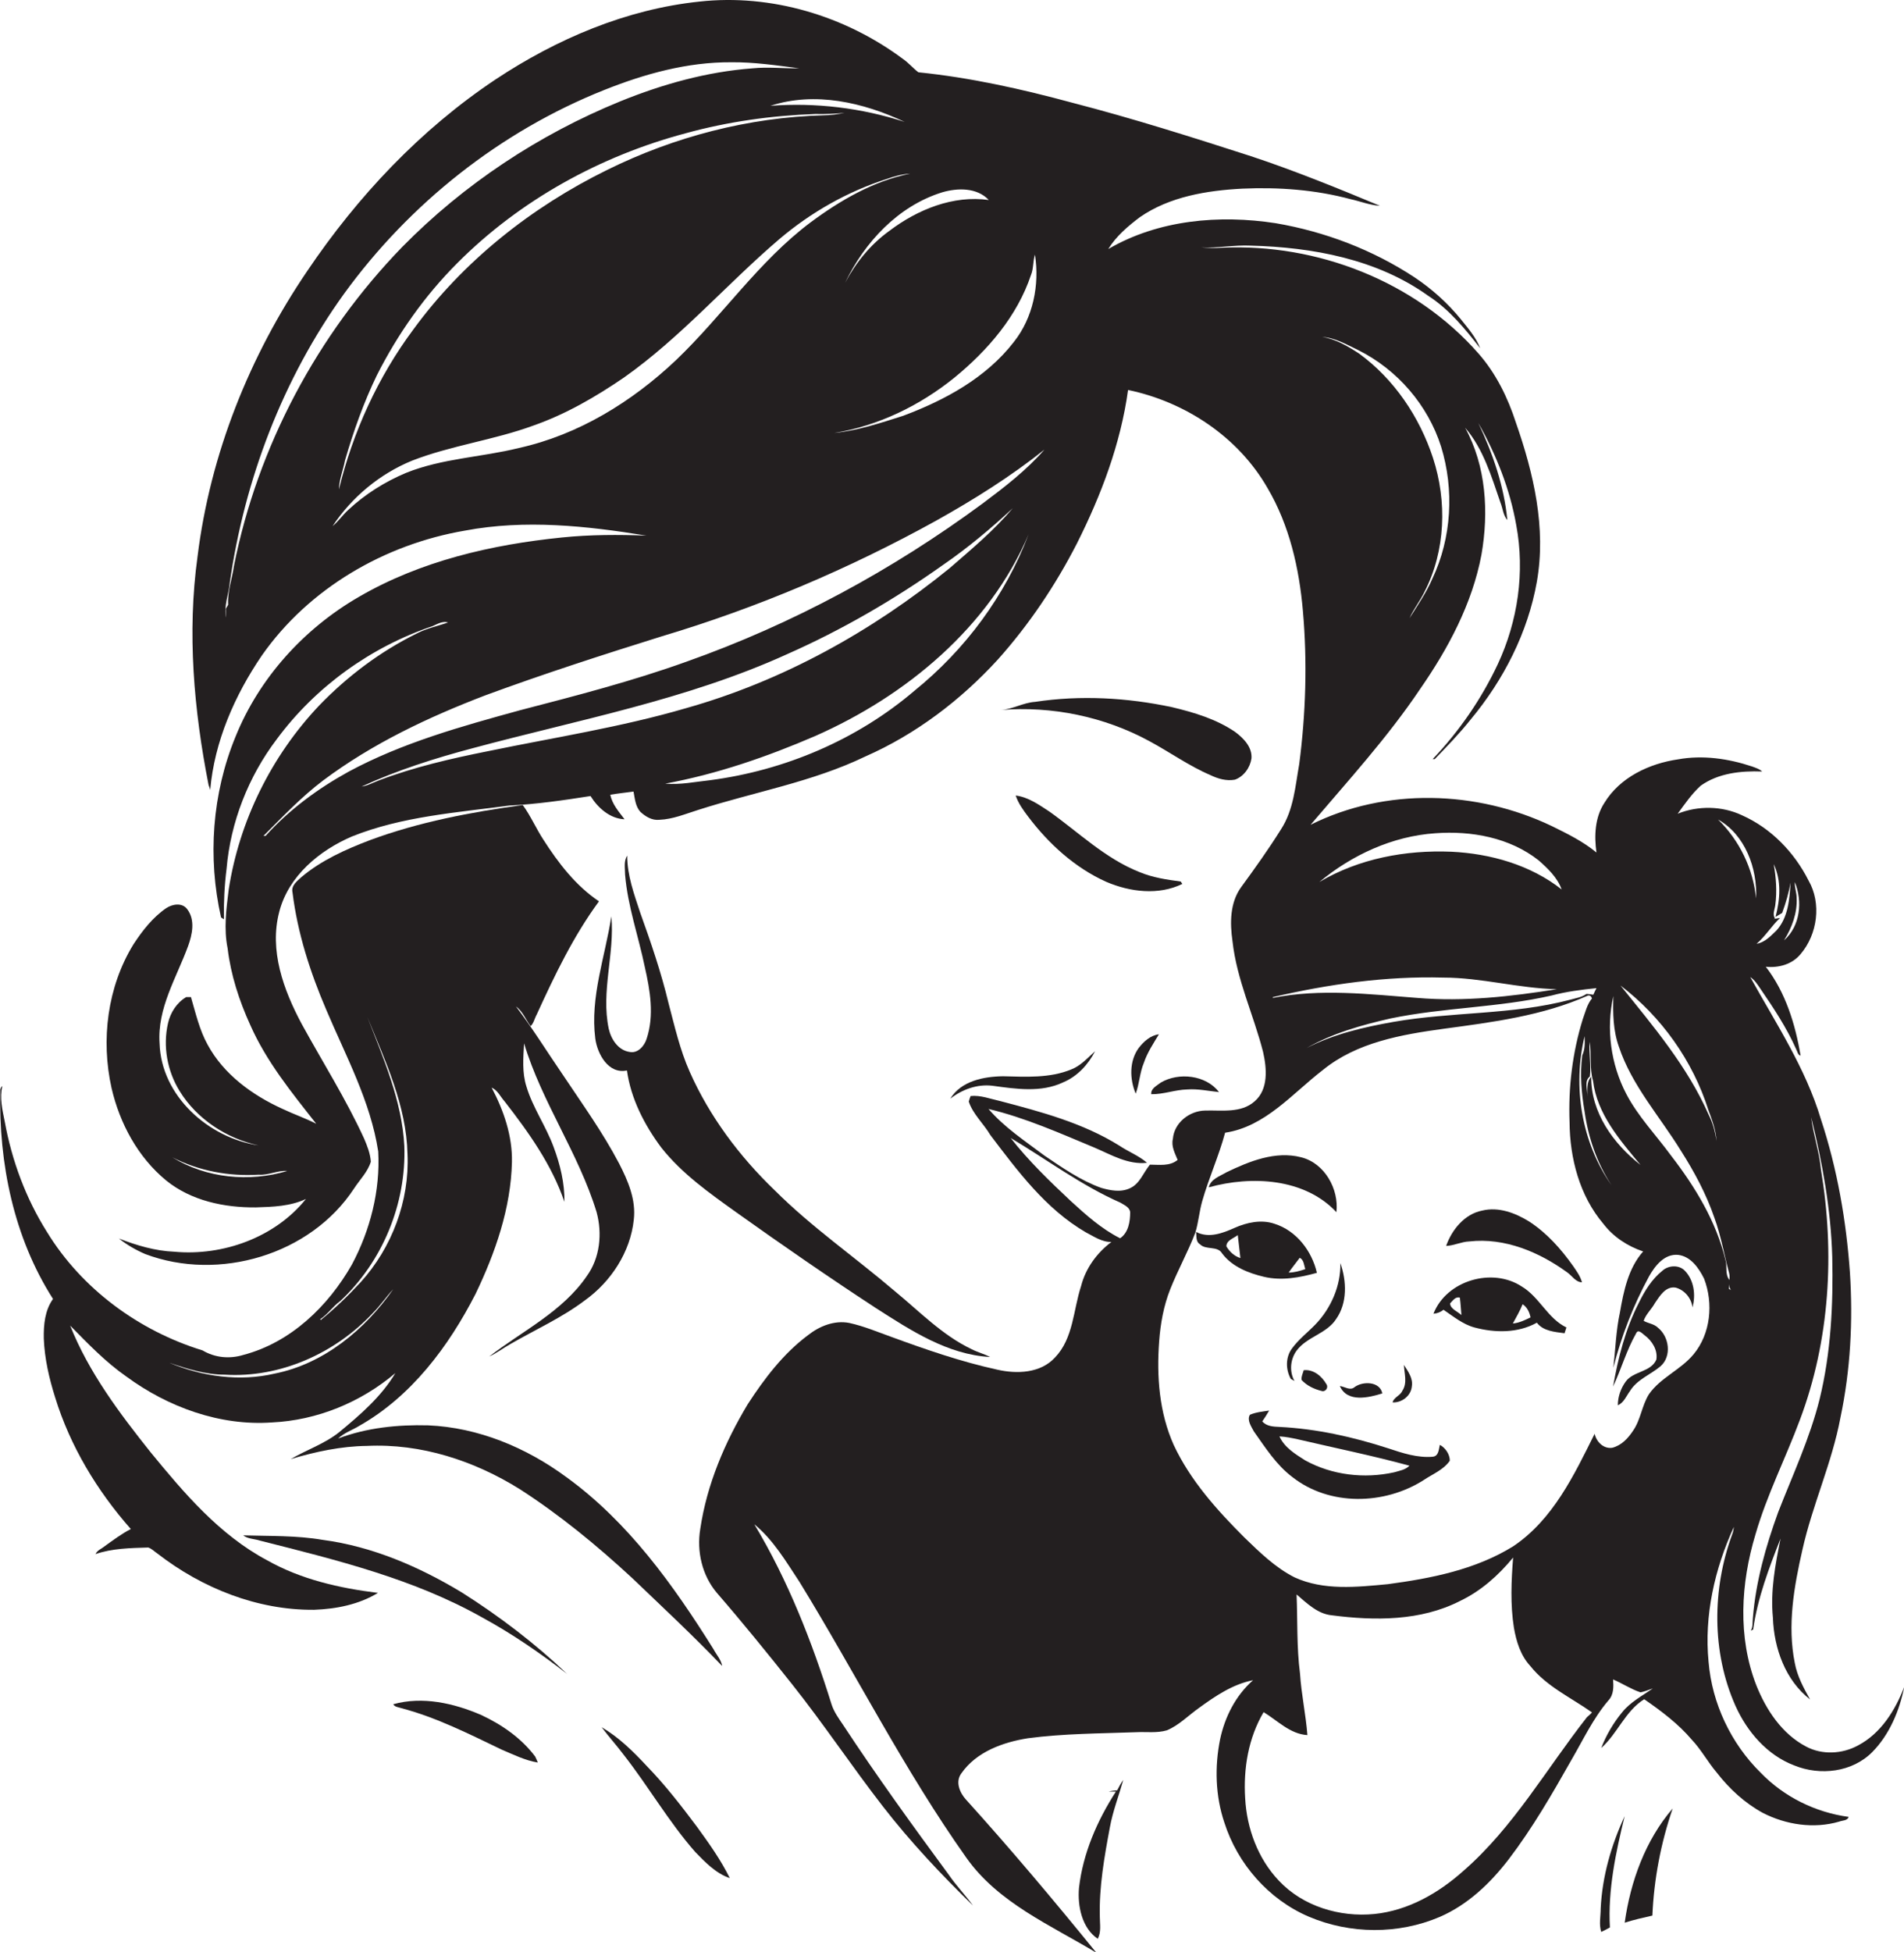 <?xml version="1.0" encoding="utf-8"?>
<!-- Generator: Adobe Illustrator 19.2.0, SVG Export Plug-In . SVG Version: 6.00 Build 0)  -->
<svg version="1.1" id="Layer_1" xmlns="http://www.w3.org/2000/svg" xmlns:xlink="http://www.w3.org/1999/xlink" x="0px" y="0px"
	 viewBox="0 0 721.9 739.9" enable-background="new 0 0 721.9 739.9" xml:space="preserve">
<g>
	<path fill="#231F20" d="M658,646.5c4.4,9.8,12,18.7,22.3,22.6c9.8,4,22,2.6,29.6-5.1c6.5-6.6,10.3-15.7,12.1-24.7
		c-3.4,8.9-8.9,17.7-17.5,22.2c-6,3.3-13.7,3.7-19.8,0.4c-9.1-4.8-15.1-13.9-18.8-23.2c-7.1-18.2-5.9-38.7-0.3-57.2
		c4.3-14.9,11.4-28.8,16.8-43.3c11.4-30.2,13.3-63.4,8-95c-0.6-6.7-2.9-13.1-3.7-19.8c4.3,17.4,7.5,35.1,8,53
		c0.4,18.1-0.5,36.3-4.8,53.9c-3.7,14.8-10.2,28.7-15.7,42.8c-4.7,12.9-8.5,26.4-9.6,40.1c-0.2,1.6,0.1,3.4-0.8,4.8
		c0.2-0.1,0.7-0.3,0.9-0.4c1.7-12,6-23.3,10.4-34.5c-2,9.9-3.9,19.9-2.9,30c0.4,11.6,4.7,23.7,14.1,31c-2.5-4.4-4.9-8.9-5.8-13.8
		c-2.9-14.3-0.3-29,2.9-43c3.8-17,11.2-32.9,14.4-50c3.8-18,4.8-36.6,3.6-55c-1.4-19.7-4.8-39.3-11-58.1
		c-5.8-19.4-17.1-36.4-26.8-53.9c1.7,1.1,2.8,2.9,3.9,4.5c5,7.3,9.9,14.7,13.5,22.8c0.5,0.9,0.6,2.2,1.7,2.5
		c-2-11.9-5.7-24-13.2-33.7c4.9,0.5,10-0.9,13.2-4.8c6.4-7.5,8-19.2,3-27.9c-5.4-10.7-14.2-19.8-25.2-24.7
		c-7.6-3.6-16.7-3.7-24.4-0.6c2.7-3.7,5.3-7.5,8.7-10.6c6.7-4.8,15.3-5.7,23.3-5.4c-1-1-2.5-1.4-3.8-1.9c-9-3-18.7-4.4-28.1-2.7
		c-10.9,1.6-22,6.8-27.9,16.5c-3.6,5.5-3.9,12.5-3,18.8c-5.1-4.2-11-7.1-16.9-10c-28.4-13.6-63.1-14.7-91.5-0.5
		c14.3-16.8,29.2-33.1,41.5-51.4c10.7-15.4,19.8-32.4,23.3-51c2.8-16.1,1.8-33.5-6.2-48.1c6.9,8,10,18.5,13.4,28.4
		c0.9,2.2,1,4.8,2.6,6.6c-1.2-12.8-5.5-25.2-11-36.8c6.8,12,12,25.1,14.4,38.8c3.3,17.7,0.6,36.3-7,52.6
		c-6.2,13.2-14.6,25.4-24.7,36c0.2,0,0.6,0,0.8,0c4.7-4.9,9.4-9.7,13.6-15c12.5-15,21.7-33,25.1-52.2c3.6-20.4-1.2-41-7.9-60.2
		c-3.1-9.6-7.6-18.8-14.3-26.4c-24-27.3-61.1-41.7-97.2-40c-2.6,0.2-5.3,0.1-7.9-0.1c6.3,0.3,12.5-1,18.8-0.7
		c23.4,0.6,47.9,5.1,67.3,19c7.9,5.1,14,12.5,19.7,19.9c-1.6-4.2-4.6-7.6-7.4-11.1c-5-6.1-10.9-11.4-17.5-15.8
		c-15.8-10.4-33.9-17.3-52.6-20.5c-21.4-3.3-44.5-1.3-63.5,9.8c3-4.9,7.5-8.7,12-12.1c11.3-7.8,25.4-10.1,38.9-10.8
		c13.7-0.6,27.6,0.4,41,4c3.7,0.8,7.3,2.3,11.1,2.5c-16.1-6.7-32.3-13.3-48.9-18.8C452,52,429.6,44.9,406.8,39
		c-19.2-5.2-38.8-9.6-58.6-11.6c-2.1-1.6-3.7-3.6-5.9-5.1C320.4,6,292.4-2.4,265.2,0.6c-27.8,2.9-54.2,14.2-77.3,29.5
		c-28.5,19-52.3,44.3-71.4,72.6c-21.9,32.2-36.8,69.4-41.6,108.2c-4,28.9-1.4,58.3,4.2,86.7c0.2,0.4,0.5,1.3,0.6,1.8
		c1.6-18.4,9.3-35.9,19.6-51c17.8-25.4,46.5-42.1,77-47.3c22.8-4.3,46.1-1.8,68.8,1.9c-10.6-0.4-21.3-0.4-32,0.7
		c-26.7,2.7-53.6,8.9-77,22.5c-20.8,12-37.8,30.7-46.8,53c-8.9,21.6-10.6,45.8-5.5,68.5c0.3,0.2,0.8,0.5,1.1,0.7
		c-0.1-6.4,0.2-12.8,1-19.1c1.5-17.7,8.3-35,19-49.1c14.7-19.9,35.7-35,59.1-42.9c1.9-0.8,3.7-2,5.9-1.4c-3.9,1.4-8.1,2.2-11.9,4.2
		c-13.8,6.8-26.3,16.2-37,27.3c-18.1,19.1-30.3,43.8-34.3,69.8c-0.9,7.3-1.9,14.8-0.4,22.2c1.2,10.1,4.4,19.9,8.6,29.1
		c6.1,13.8,15.7,25.6,25,37.4c-4.1-2.1-8.5-3.6-12.7-5.6c-11.5-5.2-22.4-13.1-28.5-24.4c-3.1-5.6-4.5-11.9-6.3-18
		c-0.5,0-1.4,0-1.8,0c-3.6,2.1-6,5.9-6.9,9.9c-2,8.7-0.3,18.1,4.4,25.7c6.5,10.6,17.8,18,29.9,20.6c-18.9-2.8-36.9-18.7-37.5-38.7
		c-0.9-13.3,6.4-24.8,10.8-36.8c1.6-4.4,2.8-9.9-0.3-14c-1.9-2.6-5.6-2-8-0.4c-5.1,3.5-9,8.5-12.4,13.7
		c-9.9,16.1-12.4,36.2-8.3,54.5c3.1,13.4,10,26.2,20.7,35c9.5,7.7,22,10.3,34,10.2c6.4-0.2,13.1-0.4,19-3.2
		c-11.7,14.6-31.5,21.7-49.9,20c-7.3-0.3-14.3-2.4-21-5c3,2.4,6.5,4.4,10,5.9c27.9,10.5,62.6,0.3,79.1-24.8
		c2.2-3.4,5.2-6.3,6.4-10.2c-0.2-3.1-1.4-6.1-2.6-8.9c-6.9-15-15.7-28.9-23.6-43.3c-6.9-12.9-12.4-27.9-8.5-42.6
		c3.5-13.5,15.2-23.2,27.6-28.5c19-7.6,39.6-9,59.6-11.7c10.3-0.5,20.6-2,30.8-3.6c2.8,4.5,7.4,8.6,12.9,8.8
		c-2.2-2.9-4.7-5.7-5.4-9.3c2.9-0.5,5.9-0.8,8.8-1.2c0.5,2.6,0.7,5.6,2.6,7.7c2,1.8,4.4,3.3,7.2,3c5.1-0.2,9.8-2.2,14.6-3.7
		c21.1-6.8,43.4-10.6,63.5-20.3c19.1-8.4,36.1-21.3,50.2-36.7c11.9-13.3,21.9-28.2,30-44c9.2-18.3,16.6-37.8,19.4-58.2
		c21.7,4.5,41.8,17.8,52.9,37.2c8.3,14.1,12,30.4,13.4,46.6c1.7,19.3,1.1,38.8-1.4,58c-1.5,8.4-2.1,17.3-6.9,24.7
		c-4.7,7.5-9.9,14.8-15.1,21.9c-4.3,5.9-4.3,13.6-3.3,20.5c1.6,14.6,8,27.9,11.6,42c1.4,6.2,2.1,14.1-3.2,18.7
		c-5.2,4.6-12.5,3.3-18.8,3.5c-5.9,0.1-11.7,4.6-12.2,10.7c-0.7,2.9,0.8,5.5,1.8,8c-3,2.5-7,1.8-10.5,1.8c-2.5,3-3.8,7.2-7.5,8.9
		c-3.5,1.7-7.5,0.9-11-0.1c-7.8-2.8-14.8-7.7-21.6-12.3c-7.3-5.5-15.1-10.6-21.1-17.6c13.9,3.3,27.1,9.2,40.3,14.7
		c6.3,2.7,12.6,6.5,19.8,5.7c-3.1-2.7-7.1-4.2-10.5-6.5c-13.8-8.6-29.6-12.8-45.2-16.9c-3.7-0.8-7.4-2.3-11.2-1.9
		c-0.2,0.5-0.6,1.6-0.7,2.1c1.6,4.8,5.6,8.3,8.2,12.7c10.4,13.7,21,28,36.1,36.8c3.1,1.6,6.2,3.8,9.8,3.7c-5.5,4.1-9.8,10-11.5,16.7
		c-3,9.1-2.9,19.8-9.9,27.1c-5.5,6-14.5,6.3-21.9,4.6c-13.7-3-27-7.6-40.1-12.4c-5.3-1.9-10.5-4.1-16-5.3
		c-5.6-1.1-11.3,1.2-15.6,4.6c-9.4,7-16.6,16.5-22.9,26.2c-8.7,14.5-15.5,30.4-18,47.3c-1.4,8.5,0.7,17.6,6.3,24.2
		c9.8,11.3,19.2,22.9,28.5,34.6c12,15.1,22.7,31.2,34.5,46.4c10.4,13.4,22,25.7,34.1,37.5c-2.9-4-6.4-7.6-9.2-11.7
		c-13.7-18.6-27.3-37.4-40-56.7c-1.7-2.5-3.5-5-4.4-7.8c-7.4-23.7-16.5-47-29.3-68.3c7.2,5.9,12,14.1,17.1,21.8
		c21.3,34.7,39.7,71.3,63.3,104.6c12.1,17.1,31.9,25.5,49.3,36c-16-19.7-32.4-39.2-49.4-58c-2.4-2.6-4.2-6.8-1.8-10
		c5.7-8.2,15.8-11.8,25.2-13.3c13.6-1.8,27.4-1.8,41.1-2.3c3.9-0.2,7.8,0.4,11.6-0.7c4.6-1.9,8.1-5.6,12.2-8.5
		c6.2-4.5,12.8-9,20.5-10.5c-6.6,5.8-10.7,13.9-12.5,22.4c-2.1,10.4-1.8,21.4,1.6,31.5c5,15.7,16.8,29.2,32,35.7
		c15.7,6.7,34,6.8,49.7,0.1c10.6-4.6,19.1-12.7,26.1-21.8c9-11.8,16.4-24.6,23.7-37.5c4.5-7.7,8.3-15.9,14.1-22.7
		c2.1-2.2,2-5.3,1.8-8c3.5,1.5,6.8,3.7,10.4,4.9c1.6-0.3,3.2-1,4.7-1.5c-4,2.8-8.6,5.2-11.7,9.1c-3.3,4-6,8.6-7.9,13.5
		c6.2-5.5,9.1-14,16.3-18.5c6.5,4.5,12.9,9.3,18,15.3c3.6,3.8,6.1,8.5,9.5,12.5c4.8,6.2,10.7,11.6,17.5,15.3
		c8.8,4.5,19.3,6.1,28.9,3.3c1.2-0.5,3.2-0.3,3.6-1.8c-12.6-1.7-24.5-7.6-33.3-16.7c-11.3-11.1-18.5-26.3-19.8-42.1
		c-1.7-17.5,2.3-35.2,9.6-51.1c-0.1,1-0.3,2-0.7,3C649.2,602.1,648.9,626.1,658,646.5z M515,132.7c14.8,7.4,26.4,20.8,31.4,36.6
		c5,16.3,4,34.5-3.3,50c-2.3,5.3-5.6,10.1-8.7,15c1.6-3.5,4-6.5,5.7-10c8-15.6,8.6-34.3,3.2-50.8c-5.1-15.5-14.7-29.8-28-39.5
		c-4.3-2.8-8.9-5.5-14-6.3C506.2,128,510.6,130.6,515,132.7z M65.3,438.6c10.1,5.2,21.5,7.3,32.8,6.6c3.7,0.3,7.1-1.7,10.8-1.4
		C94.5,448.1,78.3,446.6,65.3,438.6z M392.4,96.5c1.8,11.5-0.7,23.9-8,33.1c-10.5,13.6-26.2,22.1-42,28c-8.5,2.7-17.2,5.6-26.1,6.5
		c16.7-2.7,32.5-10.4,45.6-21c12.6-10.3,23.8-23.3,29-38.9C391.9,101.8,391.6,99,392.4,96.5z M357.2,72.9c5.8-1.7,13.2-1.9,17.7,2.9
		c-13.5-1.9-27,3.6-37.7,11.7c-7.1,5.1-12.7,12-16.8,19.7C327.8,91.8,340.5,78.1,357.2,72.9z M343,46.2c-16.4-5.3-33.7-7.4-50.9-6.1
		C309,34.6,327.3,38.8,343,46.2z M320.2,42.8c-2.7,0.5-5.3,0.9-8,0.9c-28.4,0.8-56.5,8.1-82,20.7c-28.7,14.1-54.6,34.6-73.5,60.5
		c-13.4,18-22.9,38.8-28.2,60.6c0.1-3.8,1.6-7.3,2.3-11c3.2-11,7.1-22,12.1-32.3c7.9-15.6,18.1-30.1,30.5-42.5
		c23.7-23.8,54.2-40.6,86.6-49.2c16-4.4,32.5-6.7,49.1-7.3C312.9,43.3,316.5,43.1,320.2,42.8z M88.7,214.5
		c-0.7,4.9-2.5,9.7-2.2,14.7c-0.2,0.4-0.7,1.2-0.9,1.5c0,1.1,0,2.3,0.1,3.4c-0.9-4.5,1-8.8,1.4-13.1c5.6-39.2,20.1-77.4,43.3-109.6
		c24.9-34.3,59.3-61.6,98.7-77.3c15.3-6.1,31.5-10.6,48.1-10.5c8.7-0.1,17.3,1.2,25.9,2.3c-5.9,0.1-11.9-0.6-17.8,0
		c-17.3,1.3-34.1,6-50.1,12.5c-30.9,12.6-59.3,31.4-82.7,55.2C120.3,126.8,97.7,169.2,88.7,214.5z M196.7,169.8
		c-14.1,3.5-29,3.9-42.7,9.4c-8.1,3.4-15.6,8.1-22,14.1c-2.1,1.9-3.7,4.3-5.9,6.1c7.3-11,17.9-19.8,30.1-24.8
		c14.9-5.8,31-7.8,46-13.3c12.3-4.3,23.7-10.9,34.5-18.3c21.5-15.2,38.8-35.3,58.7-52.3c12-10.2,25.9-18.1,40.9-22.9
		c2.8-1,5.7-1.8,8.8-2c-13.9,2.8-26.5,10.1-37.8,18.5c-19.6,14.7-33.4,35.4-51,52.2C239.6,152.3,219.3,164.8,196.7,169.8z
		 M185,284.7c-14,2.8-28,6-41.4,11.1c-2.2,0.8-4.2,2-6.5,2.3c13.5-6.2,27.7-10.7,42-14.5c40.1-10.8,81.4-18.4,119.4-35.7
		c20.8-9.2,40.6-20.7,59.2-33.9c9.3-6.4,18-13.7,26.3-21.4c-7.1,8.4-15.6,15.5-23.9,22.7c-29.5,24-63.4,42.8-100,53.1
		C235.5,275.6,210.1,279.5,185,284.7z M346.7,261.8c-21.8,18.6-49.2,30.2-77.5,33.9c-5.6,0.6-11.3,1.8-17,1.3
		c19.6-3.6,38.7-10.2,57-18.1c34.4-15.2,65.8-41.2,80.8-76.4C381.2,225.7,366,246.2,346.7,261.8z M372.6,190.8
		c-34.3,25.3-72.2,45.8-112.4,60c-20.6,7.4-41.9,12.9-63.1,18.4c-22.2,6.1-44.6,12.3-65,23.3c-11.6,6.4-22.5,14.4-31.4,24.3
		c-0.2,0-0.6,0-0.8,0c7.3-7.3,14.4-14.8,22.6-21c18.7-14,39.9-24,61.6-32.3c22-8.1,44.3-15.3,66.7-22.3
		c36.2-10.8,71.1-25.6,104.2-43.9c14.3-8,28.2-16.7,41-26.9C389.2,178.2,380.9,184.6,372.6,190.8z M424.7,469.3
		c-7-3.5-12.9-8.8-18.6-14c-8.1-7.6-16.1-15.3-22.9-24c13.8,8.2,26.8,18,41.6,24.5c1.4,0.9,3.5,1.7,3.7,3.6
		C428.5,462.9,427.9,467.1,424.7,469.3z M680.5,334.3c3,7.3,2.1,16.7-4.1,22.1c3-4.8,5.1-10.4,4.8-16.1
		C681.2,338.3,680.4,336.4,680.5,334.3z M674.9,347.9c-0.9,0.2-1.8,0.2-2.6,0.5c0.3-0.1,0.5-0.2,0.7-0.3c-1.1-1.6-0.1-3.4,0.1-5.1
		c0.7-5.2,0.3-10.4-0.6-15.5c3,6.3,2.4,13.5,0.7,20c0.6-0.4,1.9-1.1,2.5-1.5c1.4-3.8,2.5-7.6,3.2-11.5c-0.4,6.3-0.9,13.3-5.4,18.2
		c-2.2,2.1-4.4,4.5-7.5,5C669.4,354.8,671.7,350.9,674.9,347.9z M647.7,420.6c1.4,3.8,2.9,7.7,3.1,11.8c-0.5-3.5-1.4-6.9-3-10
		c-8-18.2-21-33.5-33.4-48.9C629.9,385.3,641.8,402,647.7,420.6z M600.8,421.3c1.4,9.9,4.7,19.5,10.2,27.9
		c-11.4-16.2-14.8-37.4-10.2-56.5c0.1,2.5,0.2,5-0.9,7.3C599,407.1,599.6,414.3,600.8,421.3z M603.3,408.1c-1.9,2-1.3,4.9-1.5,7.5
		c0.2-2.6-1.3-5.9,1-7.6c0.5-4.4-0.4-8.9-0.1-13.2c0.8,4.9-0.1,10,1.3,14.8c1.5,12.6,10.2,22.5,18,31.9
		C611.6,433.4,603.2,421.6,603.3,408.1z M605.3,374.5c-0.3,0.6-0.9,1.8-1.2,2.5c-0.7-0.1-1.9-0.3-2.6-0.3c-1.8,1.3-4.1,1.6-6.2,2.2
		c-21.9,5.8-44.8,4.5-67,8.4c-11.3,2-22.6,4.6-32.9,9.9c9.8-5.6,20.8-8.7,31.8-11.2c20.2-4.2,41-4.1,61.1-8.7
		C593.9,375.8,599.5,375.1,605.3,374.5z M544.2,315.8c13.6-1,28.2,1.6,39.2,10.3c3.5,3.1,7.1,6.5,8.7,11
		c-11.8-9.3-27-13.6-41.9-14.3c-17.3-0.7-35,2.6-50,11.5C512.6,324,528,316.9,544.2,315.8z M547.2,370.5c14.5,0,28.6,4.1,43.1,4.4
		c-17.5,2.8-35.3,4.8-53,3.3c-18.2-1.4-36.7-3.6-54.7,0l0-0.3C503.7,373,525.4,369.9,547.2,370.5z M601.7,650.8
		c-15.4,19.6-27.9,41.8-46.9,58.3c-9.4,8.4-20.9,15-33.7,16.3c-13.1,1.3-27.1-2.9-36.2-12.6c-8-8.4-12.2-19.9-12.8-31.3
		c-0.7-11.2,1.2-22.8,7-32.6c5.3,3.2,10,8.3,16.6,8.7c-0.6-7.8-2.3-15.5-2.8-23.3c-1.3-10-0.9-20-1.3-30c4,3.4,8,7.4,13.4,7.9
		c16.2,2.1,33.6,2.2,48.5-5.4c8-3.8,14.6-9.7,20.2-16.5c-0.7,8.8-1.1,17.8,0.3,26.6c0.9,5.2,2.5,10.5,6.2,14.5
		c6.2,7.8,15.5,12,23.4,17.6C603.2,649.5,602.2,650.4,601.7,650.8z M642.1,513.3c-4.9,5.9-12.5,8.8-16.9,15.1
		c-2.7,4.3-3.1,9.6-6,13.8c-1.9,2.9-4.4,5.6-7.9,6.5c-3.3,0.5-6-2.2-6.7-5.3c-7.8,15.7-15.8,32.5-30.8,42.6
		c-14.3,8.9-31.2,12.2-47.6,14.4c-11.8,1.1-24.3,2.5-35.4-2.6c-7.3-3.7-13.2-9.5-19-15.1c-10.4-10.4-20.5-21.6-26.8-35.1
		c-5.5-12.3-6.5-26-5.5-39.3c0.5-6.7,1.7-13.4,4.2-19.7c2.9-7.3,6.7-14.1,9.5-21.4c1.2-3.9,1.5-8,2.6-11.9c2.5-8.8,6.3-17.1,8.7-26
		c15.3-2.3,25.5-14.9,37.1-23.8c12.9-10.5,29.8-13.4,45.8-15.6c18.5-2.5,37.5-4.9,54.7-12.6c0.7-0.1,1.2,0.2,1.5,1.1
		c-1.9,2.3-2.5,5.2-3.5,7.9c-3.9,12.6-5.5,25.8-5,39c0.1,13.7,3.8,27.9,12.8,38.5c3.8,5,9.2,8.5,15.1,10.5c-5.6,6.3-7.4,15-8.8,23.1
		c-1.5,6.9-1.7,14-2.5,21c3-12,7.6-23.7,13.5-34.6c2.3-4.1,5.9-8.7,11.1-8.2c4.8,0.6,7.8,5,9.8,9C649.7,494,648.6,505.5,642.1,513.3
		z M655.5,488.5c0.1-0.8,0.2-2.5,0.2-3.4c-1.8-2.3-0.7-5.1-1.5-7.6c-3.5-14.6-11.5-27.7-20.6-39.5c-5.7-7.8-12.5-14.8-17-23.4
		c-5.9-11.3-7.7-24.7-4.9-37.1c-0.2,6.5-0.1,13.1,2.1,19.2c4.9,14.7,15.5,26.4,23.5,39.4c5.1,8,9.6,16.4,12.7,25.4
		c2.5,6.8,3.7,14,5.6,21c0.6,2.1-0.7,4.8,0.8,6.6C656.3,488.9,655.8,488.6,655.5,488.5z M651.4,310.6c10.2,5.7,15,18.5,14.4,29.9
		C664.7,329.2,659.5,318.5,651.4,310.6z"/>
	<path fill="#231F20" d="M468.2,295.5c3.4-1.2,5.8-4.6,6.3-8.1c0.3-4.3-3.1-7.7-6.2-10c-7.2-4.9-15.6-7.4-24-9.4
		c-17-3.6-34.6-4.6-51.8-2c-4.6,0.3-8.5,2.8-13.1,3.1c19.4-1.6,39.3,2.5,56.4,11.8c7.8,4.2,15,9.4,23.2,12.9
		C461.7,295.1,465,296.1,468.2,295.5z"/>
	<path fill="#231F20" d="M448.3,335c-0.1-0.2-0.5-0.6-0.6-0.9c-5.3-0.7-10.7-1.5-15.7-3.6c-12.9-5.1-23-15-34.1-22.9
		c-4-2.6-8-5.5-12.8-6.1c1,3,2.9,5.6,4.8,8.1c7.8,10.3,17.7,19.3,29.5,24.6C428.5,338.1,439.3,339.4,448.3,335z"/>
	<path fill="#231F20" d="M57.1,550.4c-11.8-14.8-23.4-30.2-30.5-48c6.7,6.8,13.4,13.8,21.3,19.3c15.8,11.6,35.5,18.8,55.2,17.4
		c17.1-0.8,33.7-7.6,46.8-18.7c-5.3,8.9-13.3,15.8-21.3,22.4c-5.5,4.4-12.4,6.7-18.4,10.2c9.4-2.8,19.1-4.9,28.9-5
		c20.5-1,40.7,5.6,58,16.4c15.2,9.8,29.2,21.3,42.5,33.6c11.5,11,23.2,21.9,34.2,33.4c-0.4-2.4-2.2-4.3-3.3-6.4
		c-15.2-24.3-32.3-48.2-55.8-65.2c-15.2-11.2-33.4-18.8-52.4-19.6c-11.5-0.3-23.3,0.9-34.1,5c2.3-2.2,5.4-3.2,8-4.8
		c19.8-11.2,33.9-30.1,44.1-50c7.5-15.6,13.4-32.5,13.8-50c0.2-9.9-3.1-19.5-7.7-28.2c2.3,1,3.3,3.4,4.9,5.2
		c9.1,11.7,17.9,24,22.7,38.1c0.1-7.1-1.6-14.1-4.1-20.8c-2.9-7.9-7.9-14.9-10.3-22.9c-1.7-5.3-1.2-10.9-0.9-16.4
		c6.7,22.3,20.7,41.7,27.5,64c2.2,8.1,1.3,17.3-3.7,24.2c-9.2,13.5-24.4,20.8-37,30.5c2.9-1.3,5.3-3.2,8-4.7
		c9.5-5.5,19.6-10,28.3-16.6c9.9-7.1,17.2-18.3,18.5-30.5c0.9-7.6-2.2-14.8-5.6-21.4c-6.2-11.8-14-22.6-21.4-33.7
		c-5.9-8.6-11.4-17.5-17.7-25.8c2.6,1.9,3.7,5,5.6,7.5c1.2-1.2,1.5-3,2.3-4.4c6.8-14.9,13.9-29.7,23.6-42.9
		c-8.8-5.9-15.4-14.5-21.1-23.4c-2.8-4.3-4.8-9-7.8-13.1c-19.6,2.7-39.3,6.4-57.9,13.3c-9.2,3.5-18.4,7.6-26,14
		c-1.6,1.5-4,3.2-3.4,5.8c1.9,15.4,6.7,30.3,12.8,44.5c7.4,17.5,16.8,34.7,19.7,53.7c0.8,14.8-3,29.8-10,42.9
		c-9,15.8-23.2,29.5-41.1,34.2c-5.2,1.6-10.8,1.1-15.5-1.7c-24.1-7.4-45.8-23.3-59-44.9c-8-12.7-13.3-27-16-41.8
		c-0.9-4.4-2-9.1-0.9-13.5c-0.6,0.5-0.9,1.1-0.8,1.9c-0.6,27.4,5.1,55.5,20,78.8c-3.1,4.3-3.6,9.8-3.5,15c0.3,7.6,2,15,4.3,22.3
		c5.7,18.5,15.9,35.4,28.7,49.9c-3.5,1.8-6.7,4.2-9.9,6.5c-1.2,1-2.8,1.5-3.5,3c6.4-2.2,13.3-2.3,20-2.5c1.3,0.4,2.3,1.5,3.5,2.3
		c16.9,13.1,37.9,21.5,59.4,21.3c8.4-0.3,17-2,24.2-6.4c-14.6-1.8-29.2-5.1-42.1-12.4C83.2,581.7,69.8,565.9,57.1,550.4z M129,493.1
		c16-14.9,25.1-36.9,24.3-58.8c-0.9-17.1-7.9-33.1-14-48.8c6.8,16.7,14.8,33.5,15.2,51.9c0.8,17.7-5.9,35.5-17.8,48.6
		c-4.7,5.1-9.7,9.9-15.1,14.3l-0.2-0.3C124.4,498,126.2,495.1,129,493.1z M85.2,521c21,1.3,41.9-8.1,56.2-23.4c2.8-2.8,5-6.1,7.7-9
		c-10.7,15.3-26.3,28.3-45,32c-13.3,3.1-27.4,1.1-39.9-4.1C71,518.8,78,521,85.2,521z"/>
	<path fill="#231F20" d="M231.8,347.3c-2.4,15.4-8.1,30.6-6.1,46.3c0.8,5.9,5,13.6,12,12.1c1.5,10.7,6.6,20.6,13,29.2
		c7.8,9.9,18.3,17.3,28.5,24.6c17.4,12.4,34.9,24.5,52.8,36.2c13.3,8.5,27.2,17.7,43.4,18.6c-2.3-1.2-4.8-1.8-7.1-3
		c-11.1-5.3-19.7-14.3-29.1-22c-15.1-12.9-31.5-24.2-45.6-38.3c-13.3-12.8-24.6-27.9-32.1-44.8c-3.7-8.3-5.7-17.2-8-25.9
		c-2.8-11.7-6.7-23.1-10.8-34.5c-2.3-7-4.9-14-4.9-21.5c-1.4,2.1-0.8,4.8-0.8,7.2c1,12,5.1,23.4,7.5,35.1c2,8.8,3.6,18.2,0.7,27
		c-0.8,2.7-3.3,5.7-6.4,5.1c-4.4-0.6-7.1-4.8-8-8.8C227.8,375.7,233.1,361.5,231.8,347.3z"/>
	<path fill="#231F20" d="M433.7,402.8c1.3-3.9,3.6-7.3,5.7-10.8c-3.2,0.4-5.7,2.7-7.6,5.1c-3.7,5-3.5,11.9-1.2,17.4
		C432,410.8,432.1,406.6,433.7,402.8z"/>
	<path fill="#231F20" d="M360.3,416.4c4.5-3.5,10.2-5.6,16-4.9c8.9,1.2,18.4,2.7,26.8-1.3c5.3-2.2,9.5-6.7,12.1-11.8
		c-2.8,2.5-5.4,5.5-9,6.9c-8.2,3.4-17.3,2.8-25.9,2.6C372.9,408,364.4,409.7,360.3,416.4z"/>
	<path fill="#231F20" d="M450.2,412.9c4-0.3,8,0.6,12,1c-5-6.5-15.3-7.6-22.1-3.6c-1.5,1.2-3.8,2.2-3.6,4.4
		C441.1,414.8,445.5,413,450.2,412.9z"/>
	<path fill="#231F20" d="M506.7,459.4c1-8.8-4.5-18.6-13.4-20.8c-9.7-2.5-19.6,1.5-28.3,5.7c-2.5,1.5-5.9,2.5-6.7,5.7
		C474.5,445.5,494.6,446.5,506.7,459.4z"/>
	<path fill="#231F20" d="M579.7,462.9c-5.2-3.2-11.5-5.6-17.7-4.1c-6.7,1.3-11.5,7.2-13.7,13.4c3-0.1,5.8-1.6,8.8-1.7
		c13.4-1.5,26.5,4,37.2,11.8c1.8,1.3,3.1,3.6,5.5,3.7c-0.6-2.3-2-4.2-3.3-6.1C591.9,473.4,586.5,467.3,579.7,462.9z"/>
	<path fill="#231F20" d="M499.3,482.4c-1.9-8.3-7.8-16-16.1-18.6c-5-1.7-10.5-0.5-15.2,1.6c-4.5,2-9.7,4-14.5,1.5
		c0.2,1.6-0.2,3.7,1.5,4.7c2.3,2.3,6.6,0.4,8.4,3.5c3.8,5,9.9,7.4,15.8,8.8C485.9,485.5,492.8,484.2,499.3,482.4z M492.8,476.7
		c1.6,0.8,1.6,2.8,2.1,4.3c-2.1,0.7-4.2,1.3-6.3,1.3C489.9,480.4,491.4,478.6,492.8,476.7z M465,472.4c-0.1-2.3,2.8-3.1,4.3-4.3
		c0.3,2.9,0.7,5.8,1,8.7C468,476.1,466.2,474.4,465,472.4z"/>
	<path fill="#231F20" d="M498.7,502c-2.9,3-6.3,5.6-8.8,9c-2.5,3.3-2.5,8-0.5,11.6c0.4,0.2,1,0.6,1.4,0.8c-2-3.6-1.6-8.2,0.8-11.5
		c3.9-5.3,11.4-6.4,15-12c4.3-6.1,4-14.4,1.6-21.2C508.4,487.2,504.7,495.8,498.7,502z"/>
	<path fill="#231F20" d="M630.3,481.6c-4,3.2-6.7,7.6-8.9,12.1c-5.1,9.9-7.9,20.9-9.8,31.8c3.1-6.6,5.1-13.8,8.7-20.1
		c0.8-1.9,2.3,0,3.3,0.7c2.8,2.1,5,5.6,4.4,9.2c-2.1,4.8-8.7,4.3-11.6,8.3c-1.9,2.6-3,5.8-3,9c2.3-1,3.2-3.5,4.6-5.4
		c2.7-4.4,7.8-6.2,11.6-9.4c4.3-3.8,3.3-11.2-1-14.6c-1.5-1.5-3.7-1.6-5.4-2.6c0.8-2.5,3-4.4,4.3-6.8c1.8-2.6,4-6.4,7.8-5.8
		c3.4,0.9,6,4,6.4,7.5c1.3-4.7,0.6-10.3-2.9-13.9C636.6,479.3,632.6,479.5,630.3,481.6z"/>
	<path fill="#231F20" d="M577,487.6c-11.2-7.4-28.6-2.3-33.5,10.3c1.4-0.1,2.7-0.6,3.8-1.5c3.7,2.5,7.3,5.5,11.7,6.7
		c7.8,2.1,16.5,2.2,23.7-1.8c2.4,3.2,6.8,3.5,10.5,4c0.2-0.5,0.5-1.7,0.7-2.2C586.8,499.7,583.7,491.6,577,487.6z M549.8,494
		c1-1,2-2.7,3.7-2.2c0.3,2.2,0.4,4.4,0.6,6.6C552.6,497,549.9,496.1,549.8,494z M573.6,501.6c1.3-2.4,2.7-4.8,3.7-7.3
		c1.7,1.1,2.6,3,3,5C578.2,500.3,576,501.4,573.6,501.6z"/>
	<path fill="#231F20" d="M535.3,525.4c0.5-3.1-1.5-5.7-3-8.1c0.1,3.2,1.4,6.8-0.6,9.8c-0.8,1.9-3.2,2.4-3.7,4.4
		C531.5,531.7,535,529,535.3,525.4z"/>
	<path fill="#231F20" d="M494.3,519.3c-0.3,1.2-1,2.4-0.8,3.7c2,2.2,4.8,3.5,7.7,4.2c1.4,0.4,2.6-1.4,1.7-2.6
		C501.2,521.6,498,518.9,494.3,519.3z"/>
	<path fill="#231F20" d="M524.1,528.1c-0.9-4.6-7.4-4.7-10.5-2.4c-1.7,1.5-3.8-0.2-5.6-0.4C510.8,531.7,519,529.7,524.1,528.1z"/>
	<path fill="#231F20" d="M545.9,547.6c-0.4,1.7-0.4,4.3-2.7,4.5c-5.8,0.5-11.5-1.4-16.9-3.2c-13.3-4.3-27.1-7.4-41.2-8.1
		c-2.3-0.1-4.9-0.2-6.5-2.1c0.9-1.3,1.8-2.7,2.6-4.1c-2.5,0.4-5,0.6-7.3,1.6c-1.2,2,0.5,4.4,1.5,6.3c4.4,6.2,8.5,12.7,14.6,17.3
		c14.1,11.1,34.9,10.6,49.7,1.2c3.4-2.3,7.6-3.9,10-7.4C549.7,551.1,547.9,548.6,545.9,547.6z M528.6,558
		c-11.3,2.5-23.5,1.1-33.7-4.5c-3.8-2.4-7.9-4.9-9.8-9.1c2.3,0.1,4.7,0.6,7,1.1c14.1,3.3,28.4,6.2,42.3,10
		C532.8,557.1,530.6,557.4,528.6,558z"/>
	<path fill="#231F20" d="M122.3,583.6c-10-1.7-20.1-1.4-30.1-1.7c1.8,1.4,4.3,1.3,6.4,2c28.8,7.3,58.1,14.4,84.2,29.1
		c11.4,6.2,22,13.5,32.2,21.4c-12.2-11.6-25.6-21.8-39.8-30.8C159,593.8,141.2,586.1,122.3,583.6z"/>
	<path fill="#231F20" d="M182.5,650c-10.4-4.5-22.3-7.2-33.4-4.1c0.6,1.1,2,1.1,3.1,1.5c13.3,3.5,25.7,9.8,38,15.7
		c4.5,1.9,8.9,4.1,13.7,4.9c-0.2-0.6-0.7-1.7-1-2.3C197.7,658.8,190.4,653.7,182.5,650z"/>
	<path fill="#231F20" d="M245.2,669.3c-5.1-5.5-10.6-10.9-17.1-14.7c2.7,3.6,5.7,6.9,8.4,10.5c9.4,12,17,25.3,27.1,36.8
		c3.8,3.9,7.8,8.1,13.1,9.9c-3.4-6.9-7.9-13.2-12.4-19.4C258.3,684.4,252.2,676.5,245.2,669.3z"/>
	<path fill="#231F20" d="M420.4,679c0.7,0,2,0,2.7,0c-7.1,11-12.5,23.4-14,36.5c-0.6,6.9,1.1,15.2,7.1,19.3c1.4-2.6,0.8-5.5,0.8-8.3
		c-0.3-11.4,1.7-22.7,3.8-33.9c1.1-6.1,3.4-12,5.1-18c-0.9,1.2-1.6,2.5-2.3,3.9C422.6,678.6,421.5,678.7,420.4,679z"/>
	<path fill="#231F20" d="M626.5,726c0.6-13.8,3.2-27.5,7.7-40.6c-10.4,12.1-16,27.7-18.2,43.3C619.4,727.6,623,726.8,626.5,726z"/>
	<path fill="#231F20" d="M616,688.3c-5.1,11-8.5,22.8-9.1,35c0,3-0.7,6.1,0.2,8.9c1.1-0.5,2.2-1.1,3.3-1.7
		C609.6,716.3,612.6,702.1,616,688.3z"/>
</g>
</svg>
